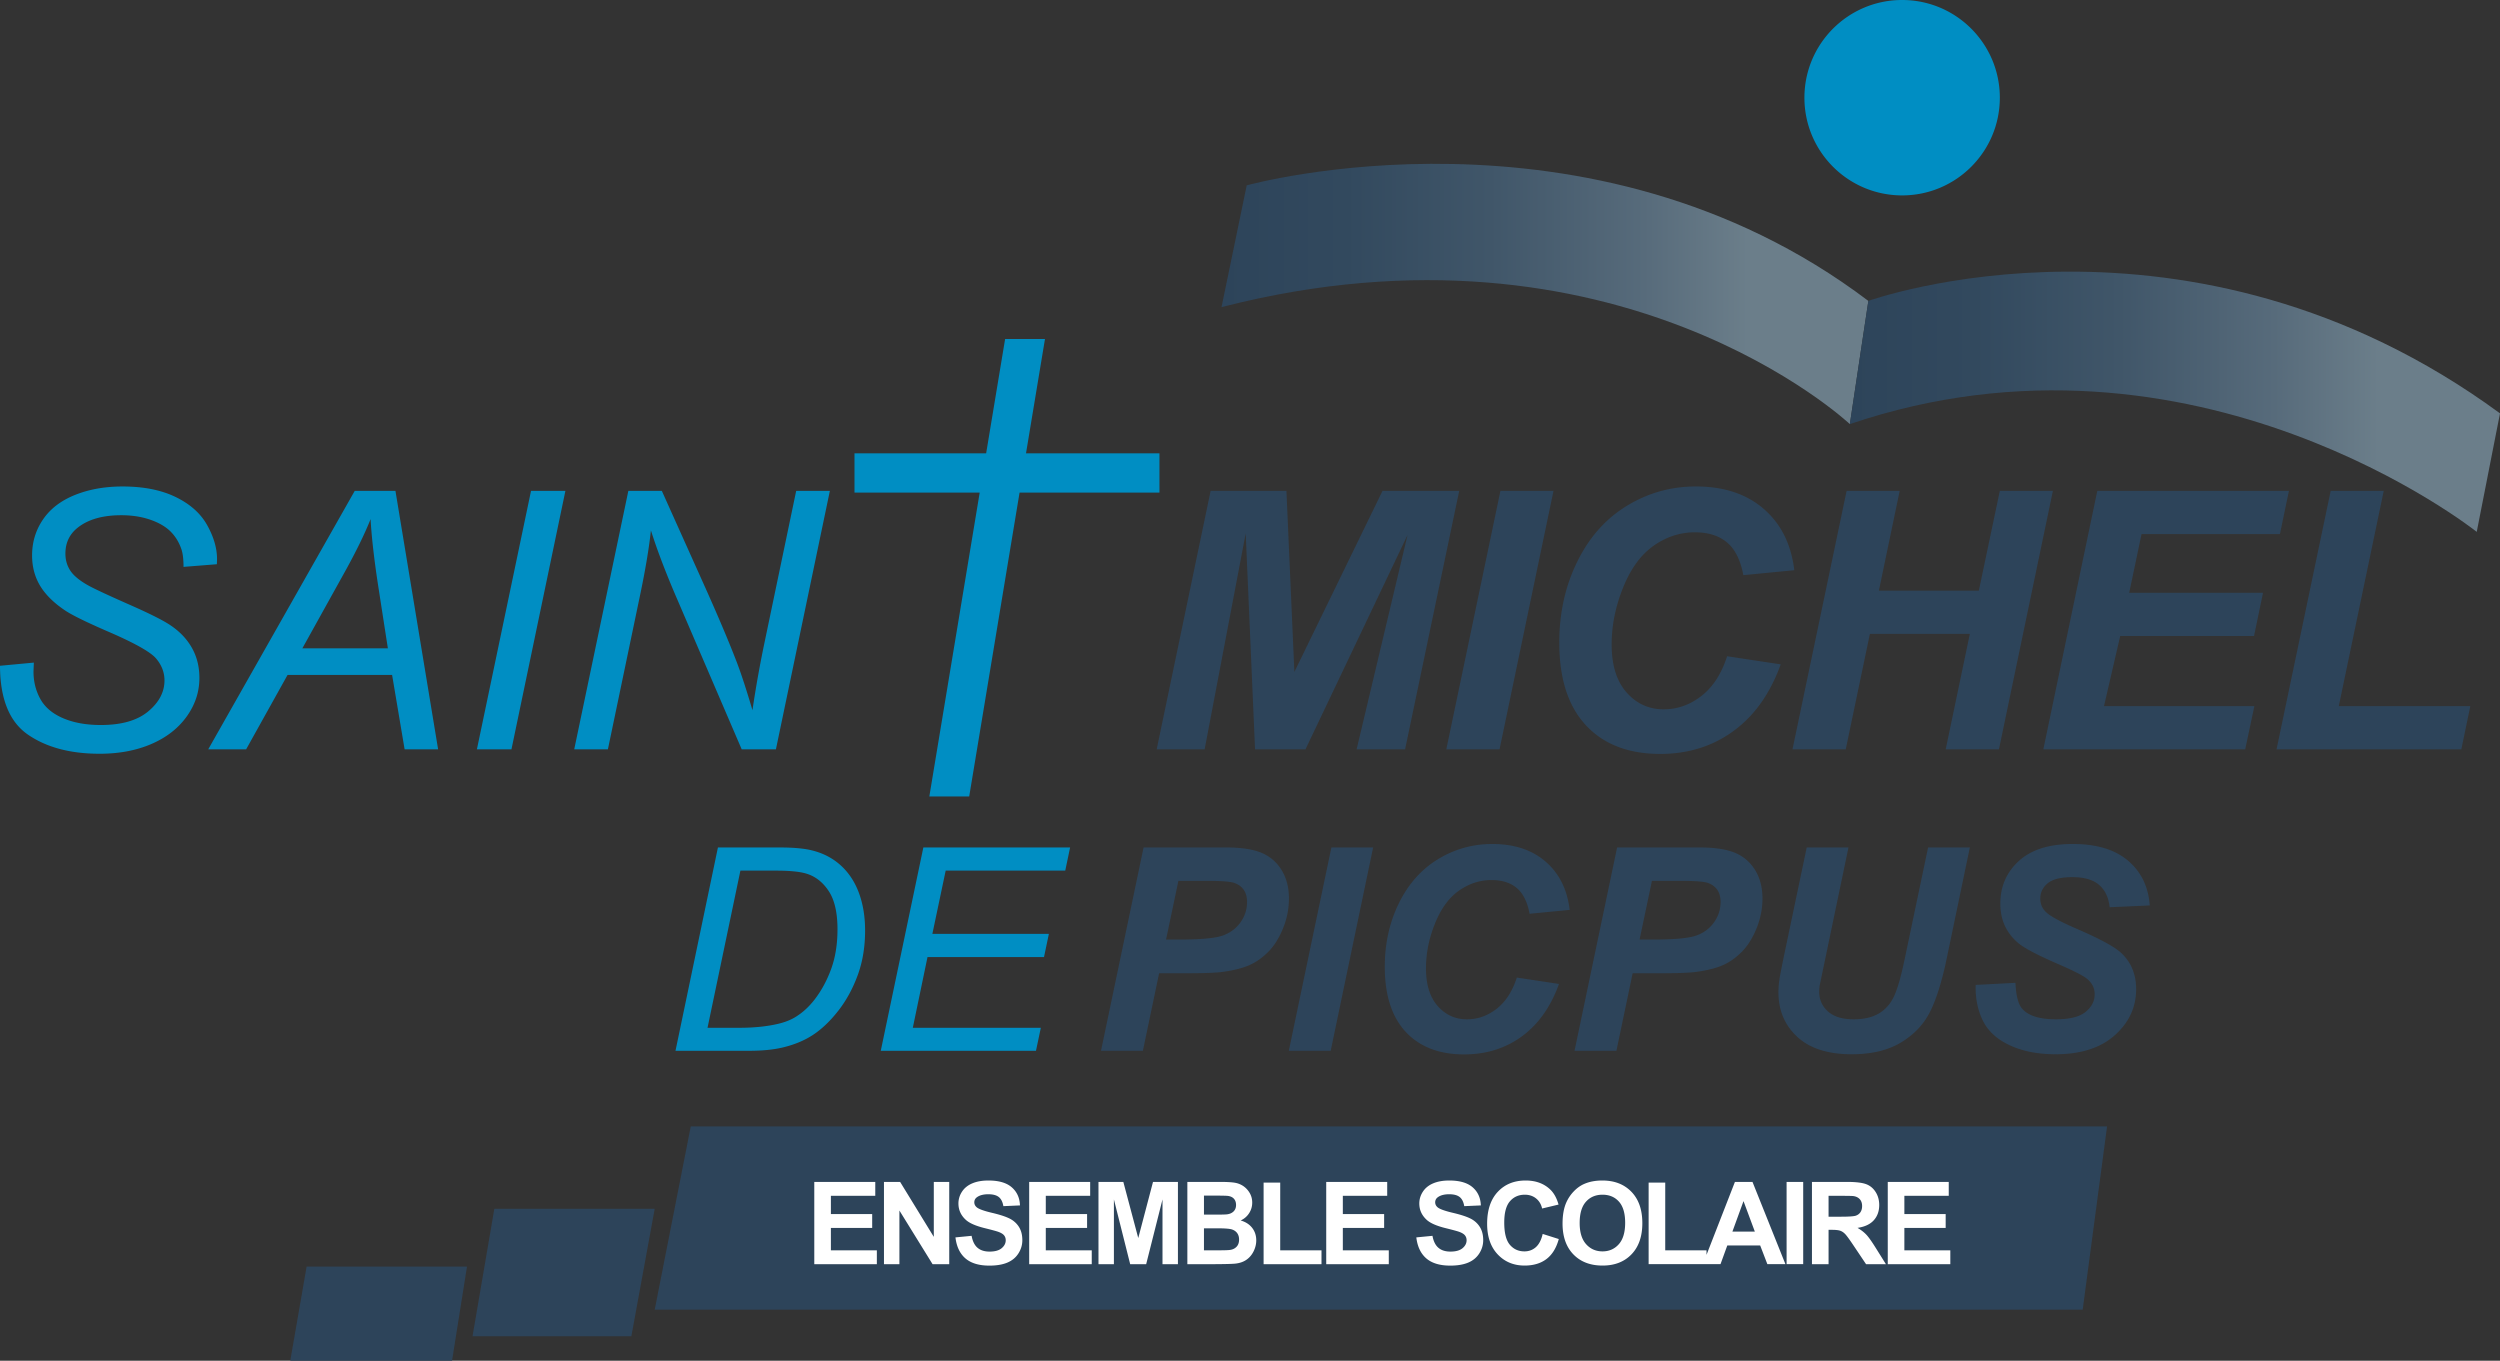<svg xmlns="http://www.w3.org/2000/svg" width="600" height="326.572" viewBox="0 0 600 326.572"><rect x="0" y="0" width="600" height="326.572" fill="#333333" stroke="none"/><path d="M298.97 128.01l2.241 51.832h12.104l24.498-51.452-12.228 51.452h11.635l12.991-62.031h-18.407l-21.155 43.455-1.905-43.455h-18.195l-12.947 62.03h11.509l9.858-51.832zm60.92 51.832l12.95-62.031h-12.736l-12.99 62.03h12.777zm38.54 1.1c6.742 0 12.622-1.841 17.644-5.523 5.021-3.679 8.787-9.005 11.299-15.972L414.51 157.5c-1.354 4.203-3.408 7.377-6.158 9.52-2.75 2.146-5.776 3.217-9.075 3.217-3.555 0-6.524-1.354-8.907-4.065-2.384-2.706-3.575-6.542-3.575-11.507 0-4.542.915-9.09 2.75-13.645 1.832-4.556 4.28-7.906 7.34-10.05 3.06-2.143 6.354-3.216 9.881-3.216 3.215 0 5.788.811 7.721 2.432 1.934 1.623 3.237 4.24 3.914 7.85l12.228-1.185c-.733-6.205-3.172-11.107-7.318-14.704-4.149-3.596-9.579-5.395-16.293-5.395-5.978 0-11.509 1.552-16.586 4.656-5.078 3.102-9.048 7.58-11.91 13.433-2.864 5.854-4.294 12.307-4.294 19.358 0 8.689 2.135 15.316 6.41 19.887 4.274 4.569 10.202 6.854 17.792 6.854zm44.548-1.1l5.796-27.715h23.992l-5.797 27.715h12.776l12.95-62.031h-12.737l-5.036 23.95h-23.991l4.993-23.95h-12.737l-12.989 62.03h12.78zm97.989-27.207l2.156-10.367h-32.115l2.962-14.09h33.215l2.157-10.367h-45.991l-12.95 62.03h48.448l2.201-10.367h-36.093l3.894-16.84h32.116zm20.34 16.84l10.79-51.664h-12.734l-12.992 62.03h44.347l2.157-10.367h-31.568zm-253.758 39.29c-1.2-1.919-2.825-3.295-4.876-4.126-2.055-.833-4.845-1.247-8.374-1.247h-19.84l-10.22 48.8h10.053l3.896-18.61h6.424c4.328 0 7.28-.109 8.854-.332 2.708-.375 4.861-.926 6.458-1.648 1.6-.72 3.093-1.78 4.478-3.178 1.387-1.399 2.56-3.262 3.514-5.592a18.813 18.813 0 0 0 1.43-7.19c0-2.663-.6-4.954-1.797-6.876zm-9.788 12.534c-1.02 1.465-2.419 2.531-4.194 3.197-1.776.666-5.315.999-10.62.999h-3.095l2.963-14.083h7.19c3.263 0 5.365.173 6.308.518.943.344 1.676.892 2.197 1.647.522.756.782 1.72.782 2.896 0 1.754-.51 3.362-1.531 4.826zm11.553 30.893h10.052l10.186-48.8h-10.018l-10.22 48.8zm40.861-38.45c2.406-1.684 5-2.529 7.772-2.529 2.531 0 4.554.638 6.076 1.914 1.519 1.276 2.546 3.335 3.08 6.177l9.618-.934c-.576-4.882-2.496-8.737-5.757-11.568-3.262-2.829-7.534-4.244-12.816-4.244-4.705 0-9.056 1.222-13.05 3.662-3.995 2.442-7.117 5.964-9.372 10.569-2.252 4.605-3.377 9.682-3.377 15.23 0 6.834 1.682 12.051 5.041 15.646 3.363 3.595 8.03 5.391 14 5.391 5.303 0 9.93-1.446 13.88-4.342 3.95-2.898 6.913-7.086 8.888-12.566l-10.118-1.533c-1.066 3.306-2.68 5.805-4.846 7.492-2.162 1.684-4.543 2.528-7.139 2.528-2.795 0-5.13-1.065-7.008-3.194-1.874-2.132-2.811-5.15-2.811-9.056 0-3.572.719-7.15 2.162-10.737 1.444-3.583 3.368-6.219 5.777-7.906zm66.145-9.103c-2.054-.833-4.845-1.247-8.37-1.247h-19.843l-10.22 48.8h10.052l3.897-18.61h6.423c4.33 0 7.28-.109 8.857-.332 2.708-.375 4.862-.926 6.457-1.648 1.6-.72 3.088-1.78 4.476-3.178 1.387-1.399 2.557-3.262 3.513-5.592.952-2.33 1.433-4.728 1.433-7.19 0-2.663-.599-4.954-1.796-6.876-1.203-1.92-2.826-3.296-4.88-4.127zm-4.913 16.66c-1.018 1.465-2.417 2.531-4.19 3.197-1.78.666-5.316.999-10.623.999H393.5l2.963-14.083h7.19c3.262 0 5.365.173 6.31.518.94.344 1.674.892 2.194 1.647.52.756.783 1.72.783 2.896 0 1.754-.509 3.362-1.533 4.826zm45.74 8.756c-.887 4.305-1.762 7.357-2.63 9.153-.864 1.8-2.084 3.153-3.662 4.062-1.575.91-3.572 1.365-5.99 1.365-2.685 0-4.733-.626-6.143-1.88-1.41-1.256-2.112-2.847-2.112-4.778 0-.486.042-1.01.132-1.563l1.365-6.527 5.525-26.495h-10.018l-5.393 25.698c-.689 3.329-1.078 5.349-1.167 6.06a20.785 20.785 0 0 0-.232 2.962c0 4.37 1.51 7.95 4.526 10.734 3.019 2.786 7.369 4.176 13.05 4.176 4.748 0 8.679-.931 11.784-2.794 3.108-1.863 5.427-4.283 6.957-7.257 1.533-2.974 2.885-7.268 4.062-12.883l5.559-26.696h-10.02l-5.593 26.663zm40.248-19.54c2.817 0 4.949.62 6.39 1.862 1.443 1.245 2.285 3.03 2.531 5.36l9.621-.43c-.313-4.463-2.037-8.035-5.178-10.72-3.139-2.686-7.573-4.03-13.3-4.03-5.637 0-9.942 1.355-12.916 4.063-2.974 2.708-4.46 6.112-4.46 10.22 0 2.352.499 4.405 1.498 6.157a12.015 12.015 0 0 0 4.112 4.277c1.743 1.1 4.504 2.47 8.29 4.112 3.781 1.643 6.095 2.829 6.94 3.562 1.197.998 1.796 2.22 1.796 3.662 0 1.664-.73 3.085-2.196 4.26-1.463 1.178-3.839 1.765-7.123 1.765-3.95 0-6.658-.867-8.124-2.596-.91-1.065-1.43-3.119-1.564-6.16l-9.553.501c-.09 3.262.498 6.146 1.765 8.656 1.264 2.506 3.433 4.464 6.507 5.874 3.075 1.41 6.709 2.112 10.902 2.112 6.079 0 10.824-1.524 14.231-4.576 3.405-3.05 5.108-6.728 5.108-11.034 0-3.485-1.141-6.336-3.427-8.555-1.533-1.51-5.105-3.474-10.72-5.894-3.729-1.62-6.135-2.895-7.223-3.827-1.088-.91-1.63-2.065-1.63-3.463 0-1.486.592-2.717 1.781-3.693 1.186-.976 3.167-1.466 5.942-1.466z" fill="#2d445a"/><linearGradient id="a" gradientUnits="userSpaceOnUse" x1="293.165" y1="70.549" x2="448.402" y2="70.549"><stop offset="0" stop-color="#2d445a"/><stop offset=".192" stop-color="#32495e"/><stop offset=".415" stop-color="#405669"/><stop offset=".653" stop-color="#576b7b"/><stop offset=".813" stop-color="#6b7e8a"/></linearGradient><path d="M448.402 72.218l-4.44 29.564S388.158 49.3 293.165 73.708l6.045-29.22s82.302-22.917 149.192 27.73z" fill="url(#a)"/><linearGradient id="b" gradientUnits="userSpaceOnUse" x1="443.962" y1="96.421" x2="600" y2="96.421"><stop offset="0" stop-color="#2d445a"/><stop offset=".192" stop-color="#32495e"/><stop offset=".415" stop-color="#405669"/><stop offset=".653" stop-color="#576b7b"/><stop offset=".813" stop-color="#6b7e8a"/></linearGradient><path d="M600 99.204l-5.586 28.446s-67.664-53.942-150.452-25.868l4.44-29.564S525.375 44.488 600 99.204z" fill="url(#b)"/><path d="M114.455 179.842h8.294l12.948-62.03h-8.251l-12.99 62.03zm-29.32-62.03l-35.163 62.03h9.098l9.942-17.855h25.093l3.003 17.855h8.04l-10.24-62.03h-9.774zM72.565 155.6l10.199-18.365c2.708-4.88 4.765-9.097 6.177-12.652.225 4.12.804 9.267 1.734 15.446l2.413 15.57H72.566zm105.445 24.243h8.208l12.948-62.03h-8.082l-7.616 36.475a272.246 272.246 0 0 0-2.877 16.16c-1.412-4.793-2.652-8.6-3.724-11.421-1.862-4.851-4.386-10.833-7.574-17.941l-10.452-23.273h-8.038l-12.99 62.03h8.081l7.87-37.7c1.213-5.866 2.03-10.816 2.455-14.852 1.523 4.825 3.652 10.396 6.39 16.714l15.401 35.838zm-137.18-29.829c-1.692-1.129-4.767-2.68-9.223-4.655-5.501-2.425-8.986-4.046-10.452-4.866-2.059-1.155-3.484-2.333-4.273-3.532-.79-1.199-1.185-2.561-1.185-4.084 0-2.566.958-4.626 2.878-6.177 2.509-2.031 6.021-3.047 10.535-3.047 2.567 0 4.887.36 6.96 1.079 2.073.719 3.703 1.671 4.888 2.856s2.059 2.638 2.624 4.358c.309.988.464 2.356.464 4.104l7.998-.635c.028-.591.042-1.015.042-1.268 0-2.567-.783-5.261-2.348-8.082-1.566-2.82-4.083-5.078-7.554-6.77-3.469-1.693-7.728-2.54-12.777-2.54-4.232 0-8.033.678-11.405 2.032s-5.93 3.315-7.679 5.882c-1.75 2.566-2.622 5.444-2.622 8.631 0 2.766.661 5.226 1.987 7.385 1.326 2.156 3.385 4.152 6.179 5.986 1.776 1.129 5.105 2.75 9.985 4.867 6.29 2.708 10.14 4.852 11.551 6.431 1.382 1.607 2.073 3.385 2.073 5.33 0 2.794-1.305 5.275-3.913 7.446-2.61 2.174-6.397 3.26-11.361 3.26-3.498 0-6.516-.543-9.054-1.631-2.54-1.086-4.359-2.622-5.46-4.61-1.1-1.988-1.649-4.182-1.649-6.58l.084-2.157-8.124.76c.028 7.954 2.263 13.462 6.707 16.523 4.443 3.06 10.176 4.59 17.2 4.59 4.654 0 8.786-.775 12.398-2.327 3.61-1.55 6.437-3.743 8.483-6.58 2.045-2.834 3.068-5.928 3.068-9.285 0-2.708-.607-5.126-1.82-7.257-1.213-2.13-2.947-3.941-5.205-5.437zm209.966-68.656h-9.568l-4.555 27.443h-31.597v9.425h30.05l-12.089 72.934h9.568l12.089-72.934h33.574V108.8h-32.027l4.555-27.443zM201.93 207.834c-1.887-1.762-4.161-2.99-6.824-3.679-1.865-.509-4.56-.763-8.09-.763h-14.713l-10.186 48.8h17.576c3.173 0 5.848-.255 8.023-.767 2.862-.666 5.342-1.692 7.44-3.077 2.097-1.388 4.105-3.307 6.024-5.76 1.92-2.45 3.474-5.293 4.661-8.522 1.188-3.228 1.78-6.809 1.78-10.736 0-3.285-.476-6.247-1.43-8.888s-2.375-4.843-4.26-6.608zm-2.446 24.7c-1.012 2.786-2.359 5.267-4.045 7.44-1.287 1.643-2.72 2.963-4.295 3.962-1.198.778-2.64 1.365-4.327 1.765-2.708.644-5.804.966-9.288.966h-7.723l7.89-37.717h8.621c3.33 0 5.781.255 7.358.767 2.13.685 3.883 2.09 5.26 4.21 1.374 2.118 2.062 5.153 2.062 9.103 0 3.553-.505 6.72-1.513 9.503zm11.9 19.658h37.25l1.165-5.525h-30.726l3.53-16.979h27.96l1.166-5.558h-27.961l3.195-15.18h28.695l1.165-5.558h-35.22l-10.22 48.8zM456.51 0c-12.95 0-23.449 10.498-23.449 23.448s10.498 23.449 23.449 23.449c12.95 0 23.448-10.499 23.448-23.449S469.46 0 456.51 0z" fill="#008ec3"/><path d="M165.784 270.34l-8.653 43.987h342.713l5.851-43.987H165.784zm-47.144 19.776l-5.233 30.587h38.12l5.604-30.587h-38.49zm-48.974 36.456h38.824l3.591-22.595h-38.49l-3.925 22.595z" fill="#2d445a"/><path d="M199.415 294.7h9.91v-3.323h-9.91v-4.379h10.651v-3.34h-14.638V303.4h15.016v-3.326h-11.03V294.7zm24.696 2.143l-8.079-13.185h-3.879V303.4h3.704v-12.874l7.958 12.874h4v-19.742h-3.704v13.185zm18.28-4.345c-.928-.486-2.363-.962-4.302-1.418-1.938-.459-3.16-.898-3.662-1.32-.396-.333-.593-.733-.593-1.198 0-.512.211-.92.634-1.228.655-.475 1.56-.713 2.72-.713 1.12 0 1.963.224 2.524.668.56.442.927 1.173 1.098 2.188l3.985-.176c-.063-1.813-.72-3.262-1.972-4.348-1.252-1.088-3.118-1.63-5.595-1.63-1.518 0-2.812.229-3.885.688-1.073.456-1.895 1.122-2.464 1.997a5.071 5.071 0 0 0-.855 2.823c0 1.56.606 2.887 1.817 3.972.862.772 2.361 1.421 4.498 1.953 1.66.411 2.725.7 3.191.862.683.24 1.161.526 1.435.853.273.33.41.727.41 1.192 0 .727-.326 1.362-.976 1.908-.65.542-1.619.814-2.901.814-1.213 0-2.175-.305-2.889-.918-.715-.61-1.187-1.564-1.421-2.867l-3.879.377c.26 2.208 1.06 3.889 2.398 5.044 1.337 1.153 3.253 1.73 5.75 1.73 1.715 0 3.146-.242 4.296-.72 1.148-.481 2.038-1.214 2.666-2.202.628-.987.942-2.047.942-3.178 0-1.247-.263-2.296-.787-3.144-.526-.85-1.253-1.519-2.182-2.009zm8.6 2.202h9.91v-3.323h-9.91v-4.379h10.65v-3.34h-14.637V303.4h15.015v-3.326H250.99V294.7zm22.19 2.426l-3.58-13.468h-5.966V303.4h3.702v-15.54l3.906 15.54h3.838l3.918-15.54v15.54h3.704v-19.742h-5.98l-3.542 13.468zm24.577-4.216a4.644 4.644 0 0 0 2.027-1.738c.498-.772.747-1.62.747-2.543 0-.853-.203-1.622-.606-2.31a5.101 5.101 0 0 0-1.515-1.65 5.19 5.19 0 0 0-2.06-.815c-.768-.129-1.933-.196-3.496-.196h-7.89V303.4h6.72c2.54-.016 4.142-.061 4.807-.134 1.059-.117 1.95-.428 2.673-.937.722-.506 1.292-1.183 1.71-2.034.417-.848.626-1.72.626-2.618 0-1.139-.323-2.132-.97-2.977-.646-.842-1.57-1.44-2.773-1.79zm-8.807-5.965h2.289c1.877 0 3.011.023 3.407.067.664.082 1.165.314 1.5.694.338.38.506.879.506 1.489 0 .637-.195 1.15-.585 1.541-.392.389-.927.627-1.61.708-.376.045-1.341.067-2.895.067h-2.612v-4.566zm7.871 12.22c-.373.417-.856.68-1.448.789-.386.081-1.298.12-2.734.12h-3.689v-5.279h3.217c1.815 0 2.992.095 3.536.283.543.19.959.49 1.245.903.287.412.431.915.431 1.508 0 .7-.186 1.26-.558 1.676zm10.43-15.345h-3.986v19.58h13.895v-3.326h-9.908V283.82zm15.029 10.88h9.912v-3.323h-9.912v-4.379h10.65v-3.34h-14.637V303.4h15.015v-3.326H322.28V294.7zm30.722-2.202c-.931-.486-2.364-.962-4.302-1.418-1.942-.459-3.161-.898-3.665-1.32-.394-.333-.59-.733-.59-1.198 0-.512.21-.92.632-1.228.655-.475 1.561-.713 2.72-.713 1.121 0 1.963.224 2.525.668.56.442.926 1.173 1.097 2.188l3.986-.176c-.064-1.813-.721-3.262-1.972-4.348-1.253-1.088-3.12-1.63-5.595-1.63-1.519 0-2.814.229-3.886.688-1.074.456-1.894 1.122-2.464 1.997-.57.876-.856 1.816-.856 2.823 0 1.56.607 2.887 1.818 3.972.862.772 2.361 1.421 4.499 1.953 1.658.411 2.724.7 3.192.862.68.24 1.158.526 1.432.853.274.33.411.727.411 1.192 0 .727-.324 1.362-.976 1.908-.652.542-1.617.814-2.901.814-1.212 0-2.177-.305-2.89-.918-.714-.61-1.186-1.564-1.421-2.867l-3.878.377c.26 2.208 1.06 3.889 2.398 5.044 1.337 1.153 3.253 1.73 5.749 1.73 1.715 0 3.147-.242 4.297-.72 1.15-.481 2.036-1.214 2.666-2.202.63-.987.943-2.047.943-3.178 0-1.247-.263-2.296-.79-3.144-.522-.85-1.25-1.519-2.179-2.009zm15.6 6.824c-.764.671-1.674 1.01-2.734 1.01-1.438 0-2.604-.532-3.502-1.59-.898-1.06-1.346-2.836-1.346-5.334 0-2.35.456-4.051 1.368-5.103.91-1.05 2.098-1.575 3.561-1.575 1.058 0 1.959.296 2.7.89.741.59 1.228 1.398 1.46 2.422l3.945-.943c-.448-1.58-1.122-2.792-2.02-3.636-1.508-1.427-3.469-2.14-5.883-2.14-2.764 0-4.997.909-6.692 2.727-1.698 1.819-2.546 4.37-2.546 7.654 0 3.108.845 5.556 2.532 7.346s3.841 2.686 6.462 2.686c2.12 0 3.87-.523 5.246-1.567 1.379-1.046 2.364-2.646 2.957-4.8l-3.866-1.225c-.33 1.443-.879 2.503-1.643 3.178zm15.957-16c-1.606 0-3.025.26-4.256.781-.923.386-1.776.98-2.55 1.78a9.23 9.23 0 0 0-1.839 2.704c-.601 1.366-.903 3.053-.903 5.064 0 3.142.867 5.609 2.598 7.4 1.735 1.79 4.068 2.685 7.003 2.685 2.9 0 5.217-.898 6.949-2.7 1.731-1.798 2.599-4.29 2.599-7.48 0-3.212-.873-5.721-2.619-7.525-1.746-1.805-4.073-2.708-6.982-2.708zm3.952 15.292c-1.018 1.144-2.322 1.718-3.91 1.718s-2.902-.58-3.934-1.732c-1.032-1.153-1.547-2.848-1.547-5.083 0-2.272.5-3.97 1.508-5.097 1.004-1.128 2.328-1.69 3.972-1.69 1.643 0 2.96.557 3.95 1.67.994 1.113 1.489 2.8 1.489 5.064 0 2.288-.51 4.006-1.528 5.15zm27.872-14.956l-6.817 17.502v-1.086h-9.91V283.82h-3.986v19.58h17.25l1.63-4.484h7.893l1.723 4.484h4.336l-7.906-19.742h-4.213zm-.607 11.932l2.666-7.324 2.72 7.324h-5.386zm13.006 7.81h3.986v-19.742h-3.986V303.4zm19.157-7.055c-.562-.601-1.273-1.155-2.134-1.656 1.731-.252 3.032-.862 3.905-1.827.87-.962 1.304-2.188 1.304-3.667 0-1.167-.286-2.205-.862-3.111-.573-.907-1.34-1.539-2.294-1.891-.957-.356-2.49-.535-4.599-.535h-8.39V303.4h3.987v-8.241h.808c.915 0 1.584.075 2.006.224.422.148.82.42 1.197.82.378.4 1.077 1.367 2.101 2.9l2.882 4.297h4.767l-2.409-3.852c-.954-1.533-1.71-2.601-2.269-3.203zm-6.135-4.336h-2.948v-5.01h3.11c1.615 0 2.586.022 2.907.067.65.109 1.147.366 1.502.775s.532.945.532 1.608c0 .593-.134 1.088-.403 1.483-.268.394-.643.671-1.119.833s-1.67.244-3.58.244zm15.244 8.065V294.7h9.912v-3.323h-9.912v-4.379h10.65v-3.34h-14.636V303.4h15.014v-3.326h-11.028z" fill="#fff"/></svg>
